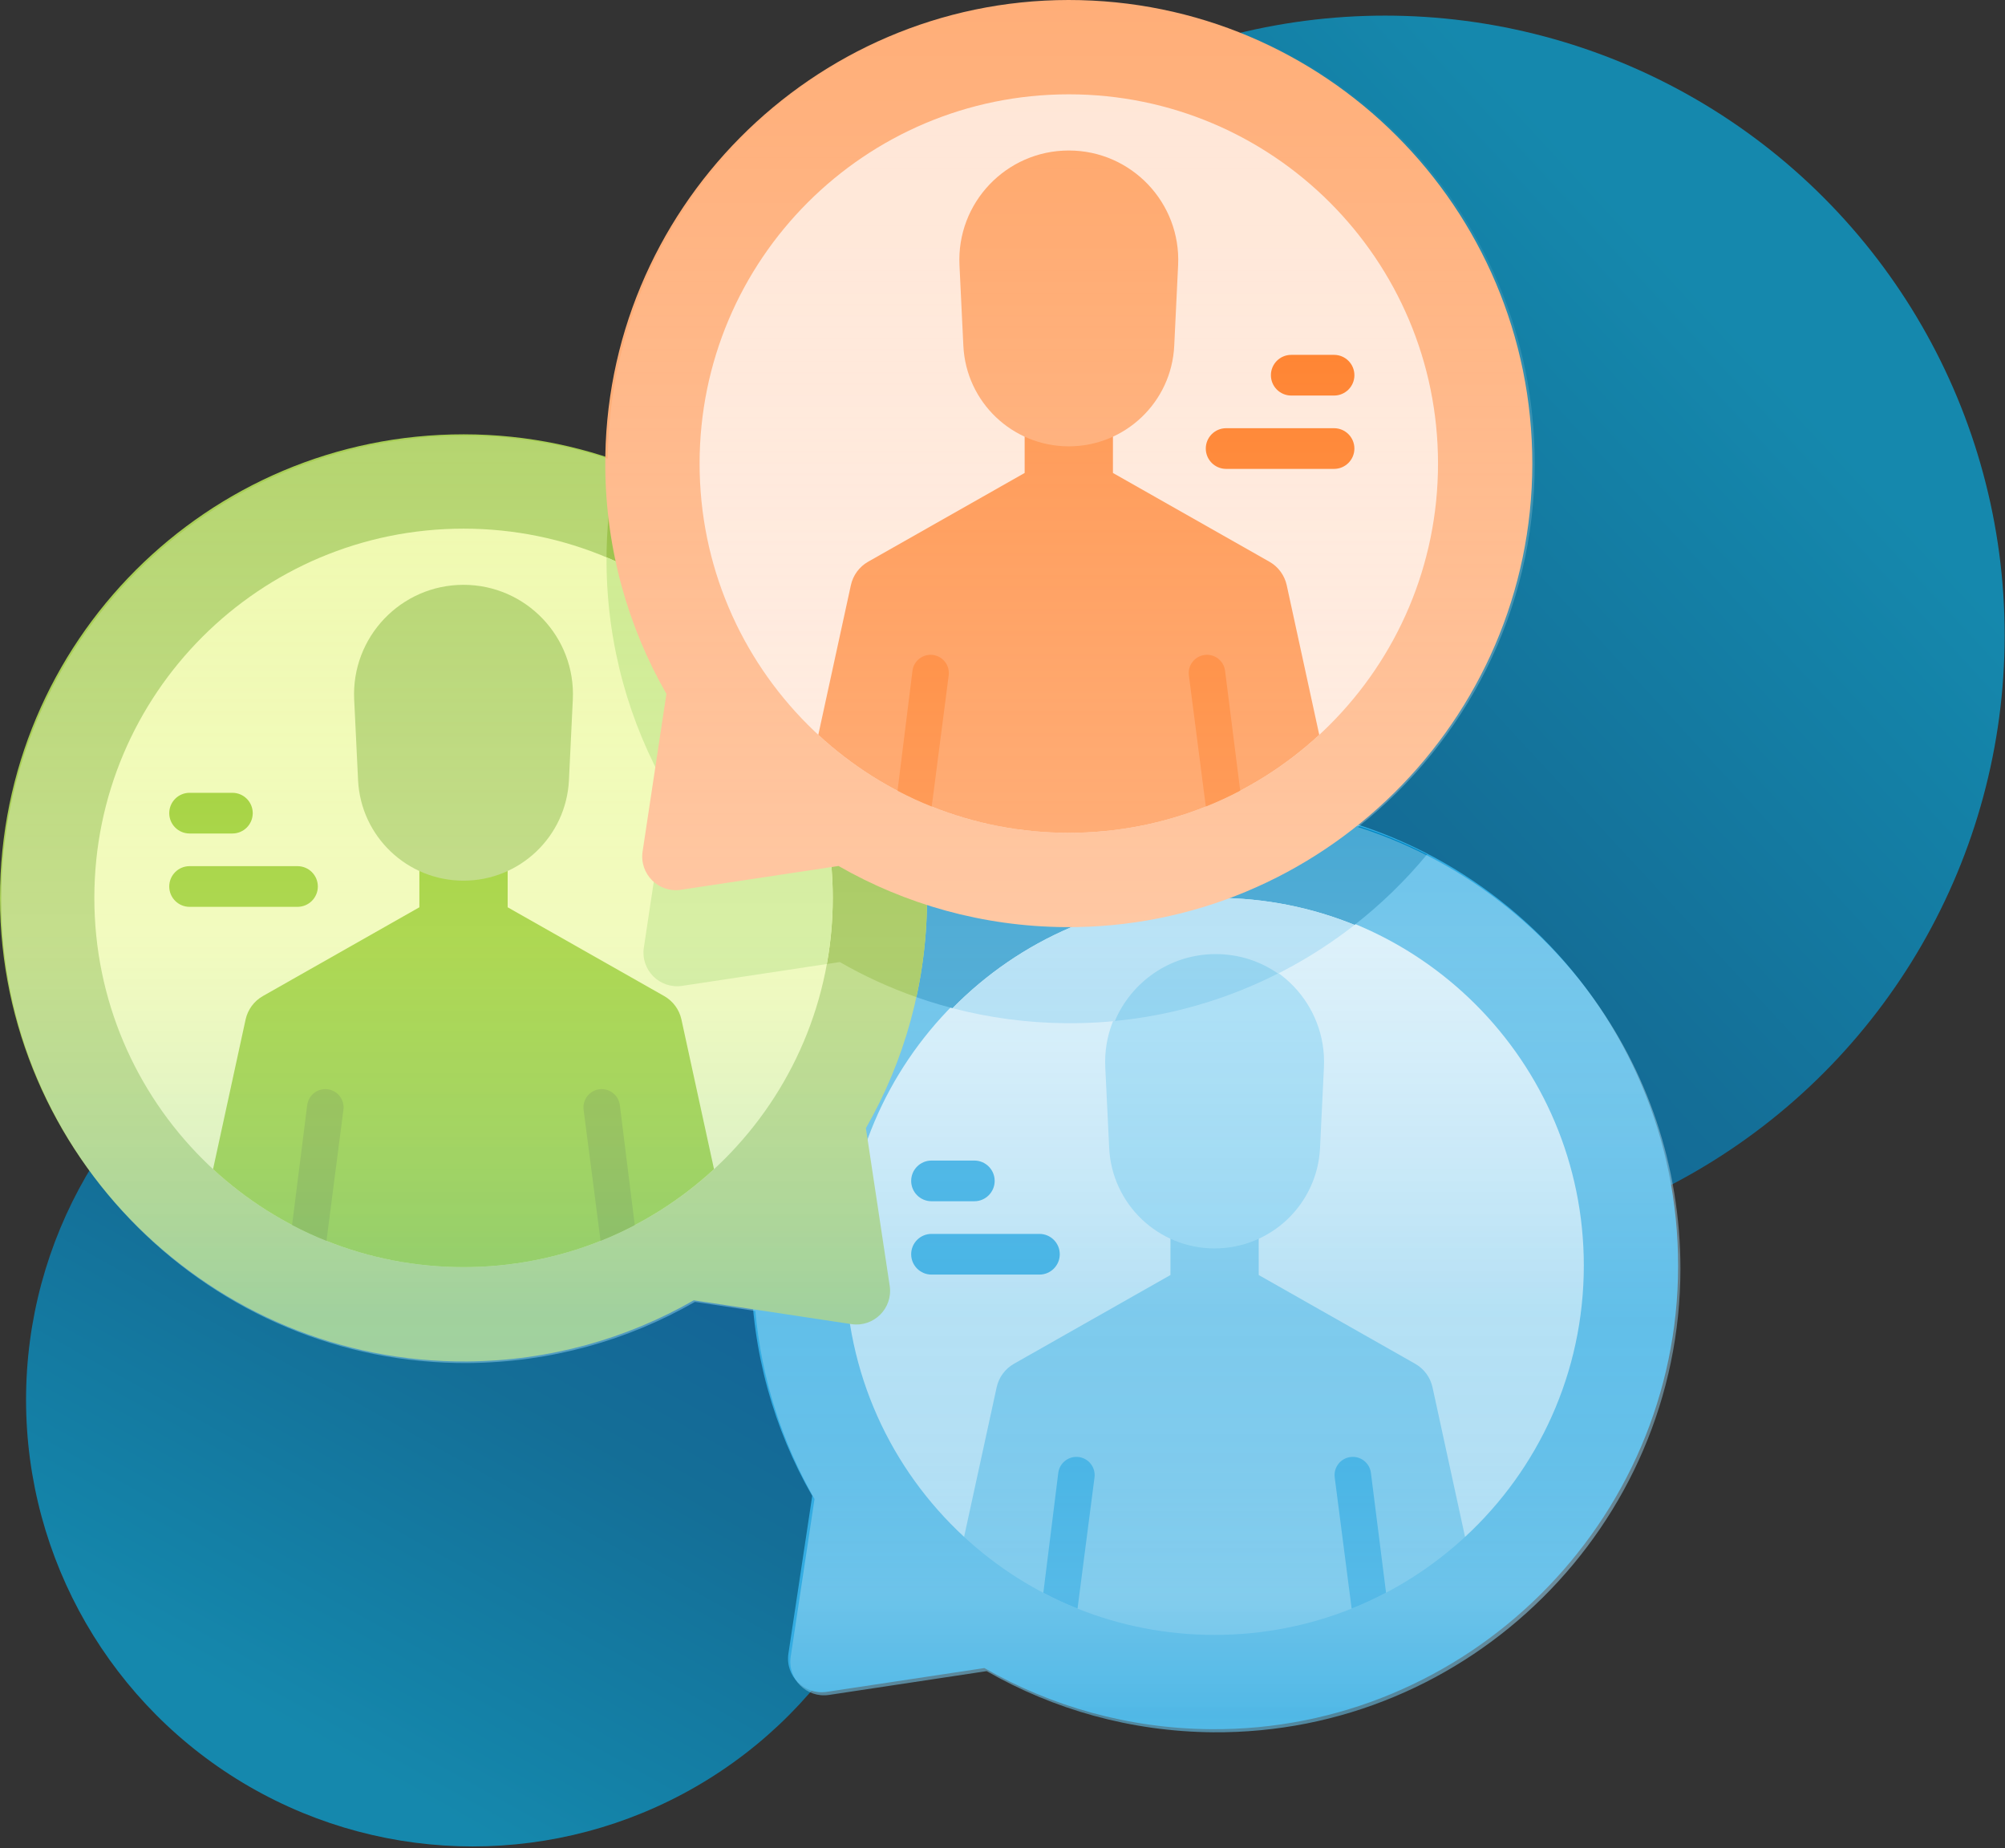 <svg width="345" height="318" viewBox="0 0 345 318" fill="none" xmlns="http://www.w3.org/2000/svg">
<rect x="0" y="0" width="345" height="318" fill="#333333" stroke="none"/>
<circle opacity="0.6" cx="81.333" cy="240.833" r="76.849" fill="url(#paint0_linear_1416_9872)"/>
<circle opacity="0.6" cx="238.331" cy="109.297" r="106.609" fill="url(#paint1_linear_1416_9872)"/>
<path d="M208.944 137.998C164.848 138.026 128.885 174.32 129.241 218.414C129.356 232.588 133.168 245.88 139.759 257.374L135.663 284.497C135.081 288.353 138.399 291.67 142.254 291.088L169.377 286.992C180.872 293.584 194.163 297.396 208.337 297.51C252.431 297.867 288.725 261.904 288.754 217.808C288.783 173.717 253.035 137.969 208.944 137.998Z" fill="#33ACE2"/>
<path d="M272.527 217.754C272.527 236.207 264.659 252.827 252.092 264.427L209.003 252.575L165.893 264.42C153.327 252.82 145.465 236.207 145.465 217.754C145.465 182.666 173.909 154.222 208.996 154.222C244.084 154.222 272.527 182.666 272.527 217.754Z" fill="#CCEAF8"/>
<path d="M252.09 264.428C240.768 274.893 225.623 281.287 208.99 281.287C192.352 281.287 177.213 274.893 165.891 264.422L171.497 238.674C171.867 236.977 172.945 235.512 174.456 234.649L201.397 219.371V210.187H216.588V219.371L243.524 234.649C245.041 235.512 246.113 236.978 246.49 238.674L252.09 264.428Z" fill="#66C1E9"/>
<path d="M190.186 183.632L190.856 197.504C191.323 207.183 199.307 214.792 208.997 214.792C218.688 214.792 226.672 207.184 227.139 197.504L227.808 183.632C228.327 172.887 219.755 163.892 208.997 163.892C198.24 163.892 189.668 172.887 190.186 183.632Z" fill="#8BD3F2"/>
<path d="M238.497 274.03C236.58 275.044 234.605 275.953 232.578 276.764L229.665 254.206C229.433 252.486 230.649 250.911 232.369 250.685C234.095 250.459 235.665 251.676 235.891 253.396L238.497 274.03Z" fill="#0097DB"/>
<path d="M188.33 254.207L185.411 276.759C183.396 275.959 181.433 275.05 179.527 274.048L182.099 253.396C182.325 251.676 183.9 250.465 185.626 250.685C187.345 250.911 188.555 252.486 188.33 254.207Z" fill="#0097DB"/>
<path d="M160.286 219.295H178.854C180.787 219.295 182.354 217.728 182.354 215.795C182.354 213.861 180.787 212.295 178.854 212.295H160.286C158.352 212.295 156.785 213.861 156.785 215.795C156.785 217.728 158.352 219.295 160.286 219.295Z" fill="#0097DB"/>
<path d="M160.285 206.676H167.653C169.586 206.676 171.153 205.11 171.153 203.176C171.153 201.243 169.586 199.676 167.653 199.676H160.285C158.352 199.676 156.785 201.243 156.785 203.176C156.785 205.11 158.352 206.676 160.285 206.676Z" fill="#0097DB"/>
<path d="M245.547 147.007C241.844 151.488 237.658 155.555 233.079 159.133C225.707 156.136 217.636 154.484 209.186 154.484C191.453 154.484 175.421 161.744 163.905 173.463C158.256 171.993 152.851 169.907 147.762 167.295C162.4 149.605 184.501 138.271 209.137 138.257C222.256 138.25 234.633 141.407 245.547 147.007Z" fill="#0086C2"/>
<path d="M233.084 159.133C219.377 169.851 202.12 176.2 183.463 176.046C176.714 175.99 170.162 175.101 163.91 173.463C175.426 161.744 191.458 154.484 209.191 154.484C217.64 154.484 225.712 156.136 233.084 159.133Z" fill="#99D5F1"/>
<path d="M79.81 74.726C123.906 74.755 159.869 111.048 159.513 155.143C159.398 169.317 155.585 182.608 148.994 194.102L153.09 221.225C153.673 225.081 150.355 228.399 146.499 227.816L119.376 223.72C107.882 230.312 94.591 234.124 80.417 234.239C36.322 234.596 0.029 198.633 1.72723e-05 154.537C-0.029 110.446 35.72 74.698 79.81 74.726Z" fill="#A8CE56"/>
<path d="M159.51 155.142C159.468 160.778 158.838 166.266 157.683 171.559C153.084 169.942 148.673 167.919 144.501 165.524L117.38 169.62C113.523 170.201 110.204 166.889 110.786 163.032L114.881 135.904C108.293 124.416 104.478 111.122 104.366 96.946C104.317 90.883 104.954 84.967 106.214 79.269C137.388 90.316 159.79 120.3 159.51 155.142Z" fill="#88B626"/>
<path d="M79.764 218.014C114.851 218.014 143.294 189.571 143.294 154.484C143.294 119.398 114.851 90.954 79.764 90.954C44.678 90.954 16.234 119.398 16.234 154.484C16.234 189.571 44.678 218.014 79.764 218.014Z" fill="#ECF9A0"/>
<path d="M143.291 154.484C143.291 158.37 142.941 162.171 142.269 165.86L117.381 169.62C113.524 170.201 110.206 166.889 110.787 163.032L114.882 135.904C108.295 124.416 104.479 111.122 104.367 96.946V95.895C127.231 105.507 143.291 128.12 143.291 154.484Z" fill="#C4E77A"/>
<path d="M36.66 201.156C47.982 211.622 63.127 218.015 79.76 218.015C96.398 218.015 111.537 211.622 122.86 201.151L117.253 175.402C116.883 173.705 115.806 172.24 114.294 171.378L87.353 156.1V146.915H72.162V156.1L45.226 171.378C43.709 172.241 42.637 173.706 42.261 175.402L36.66 201.156Z" fill="#87C500"/>
<path d="M98.566 120.361L97.897 134.233C97.43 143.912 89.445 151.52 79.755 151.52C70.064 151.52 62.081 143.912 61.614 134.233L60.944 120.361C60.425 109.615 68.998 100.62 79.755 100.62C90.512 100.62 99.084 109.616 98.566 120.361Z" fill="#A8CE56"/>
<path d="M50.258 210.759C52.175 211.772 54.15 212.682 56.177 213.492L59.09 190.935C59.322 189.215 58.106 187.64 56.386 187.413C54.66 187.187 53.09 188.404 52.864 190.124L50.258 210.759Z" fill="#74A900"/>
<path d="M100.422 190.935L103.34 213.487C105.356 212.687 107.319 211.779 109.224 210.776L106.653 190.124C106.427 188.404 104.852 187.194 103.126 187.413C101.406 187.64 100.196 189.215 100.422 190.935Z" fill="#74A900"/>
<path d="M32.621 156.024H51.19C53.123 156.024 54.69 154.458 54.69 152.524C54.69 150.59 53.123 149.024 51.19 149.024H32.621C30.688 149.024 29.121 150.59 29.121 152.524C29.121 154.458 30.688 156.024 32.621 156.024Z" fill="#87C500"/>
<path d="M32.621 143.405H39.989C41.922 143.405 43.489 141.838 43.489 139.905C43.489 137.971 41.922 136.404 39.989 136.404H32.621C30.688 136.404 29.121 137.971 29.121 139.905C29.121 141.838 30.688 143.405 32.621 143.405Z" fill="#87C500"/>
<path d="M219.909 167.498C211.312 171.86 201.833 174.702 191.836 175.668C194.678 168.927 201.357 164.152 209.191 164.152C213.181 164.152 216.87 165.391 219.909 167.498Z" fill="#66C1E9"/>
<path d="M183.854 1.64403e-05C139.758 0.029 103.795 36.322 104.151 80.417C104.266 94.591 108.078 107.882 114.67 119.376L110.573 146.499C109.991 150.355 113.309 153.673 117.165 153.09L144.287 148.994C155.782 155.586 169.073 159.398 183.247 159.513C227.341 159.87 263.635 123.907 263.664 79.811C263.693 35.72 227.944 -0.028 183.854 1.64403e-05Z" fill="#FFAE78"/>
<path d="M183.909 143.288C218.995 143.288 247.439 114.845 247.439 79.758C247.439 44.672 218.995 16.228 183.909 16.228C148.822 16.228 120.379 44.672 120.379 79.758C120.379 114.845 148.822 143.288 183.909 143.288Z" fill="#FFE6D6"/>
<path d="M227.004 126.43C215.682 136.896 200.537 143.29 183.904 143.29C167.266 143.29 152.127 136.896 140.805 126.425L146.411 100.676C146.781 98.979 147.859 97.514 149.37 96.652L176.311 81.374V72.189H191.502V81.374L218.438 96.652C219.955 97.515 221.027 98.98 221.404 100.676L227.004 126.43Z" fill="#FF8C3F"/>
<path d="M165.097 45.635L165.766 59.507C166.233 69.186 174.217 76.794 183.907 76.794C193.598 76.794 201.582 69.186 202.049 59.507L202.718 45.635C203.237 34.889 194.665 25.894 183.907 25.894C173.15 25.894 164.578 34.89 165.097 45.635Z" fill="#FFA568"/>
<path d="M213.403 136.033C211.487 137.046 209.512 137.956 207.484 138.766L204.571 116.209C204.34 114.489 205.556 112.914 207.276 112.687C209.001 112.461 210.571 113.678 210.797 115.398L213.403 136.033Z" fill="#FF7518"/>
<path d="M163.24 116.209L160.322 138.761C158.306 137.962 156.343 137.053 154.438 136.05L157.009 115.398C157.235 113.678 158.81 112.468 160.536 112.688C162.256 112.914 163.466 114.489 163.24 116.209Z" fill="#FF7518"/>
<path d="M229.549 80.674H210.981C209.048 80.674 207.48 79.107 207.48 77.173C207.48 75.24 209.048 73.673 210.981 73.673H229.549C231.483 73.673 233.05 75.24 233.05 77.173C233.05 79.107 231.483 80.674 229.549 80.674Z" fill="#FF7518"/>
<path d="M229.551 68.055H222.184C220.251 68.055 218.684 66.488 218.684 64.555C218.684 62.621 220.251 61.054 222.184 61.054H229.551C231.485 61.054 233.052 62.621 233.052 64.555C233.052 66.488 231.485 68.055 229.551 68.055Z" fill="#FF7518"/>
<path d="M233.664 142.293C252.138 127.669 264.064 105.077 264.08 79.811C264.109 35.72 228.36 -0.029 184.269 1.72723e-05C140.676 0.028 105.036 35.501 104.574 78.913C96.831 76.381 88.577 75.002 80.014 74.997C35.923 74.968 0.175 110.717 0.203 154.808C0.232 198.904 36.526 234.867 80.62 234.51C94.793 234.395 108.085 230.582 119.58 223.991L129.973 225.561C131.031 237.251 134.602 248.217 140.156 257.903L136.06 285.026C135.477 288.882 138.795 292.2 142.651 291.617L169.774 287.521C181.268 294.113 194.56 297.925 208.733 298.04C252.828 298.397 289.122 262.433 289.15 218.337C289.173 182.729 265.86 152.567 233.664 142.293Z" fill="url(#paint2_linear_1416_9872)"/>
<defs>
<linearGradient id="paint0_linear_1416_9872" x1="120.08" y1="199.828" x2="61.52" y2="304.718" gradientUnits="userSpaceOnUse">
<stop offset="0.005" stop-color="#007FDB"/>
<stop offset="0.432" stop-color="#0097DB"/>
<stop offset="1" stop-color="#01C2FF"/>
</linearGradient>
<linearGradient id="paint1_linear_1416_9872" x1="180.559" y1="171.153" x2="301.774" y2="58.905" gradientUnits="userSpaceOnUse">
<stop offset="0.005" stop-color="#007FDB"/>
<stop offset="0.432" stop-color="#0097DB"/>
<stop offset="1" stop-color="#01C2FF"/>
</linearGradient>
<linearGradient id="paint2_linear_1416_9872" x1="144.676" y1="298.042" x2="144.676" y2="0" gradientUnits="userSpaceOnUse">
<stop stop-color="#66C1E9" stop-opacity="0.63"/>
<stop offset="0.009" stop-color="#66C1E9" stop-opacity="0.58"/>
<stop offset="0.079" stop-color="#99D5F1" stop-opacity="0.56"/>
<stop offset="0.156" stop-color="#99D5F1" stop-opacity="0.49"/>
<stop offset="0.242" stop-color="#99D5F1" stop-opacity="0.46"/>
<stop offset="0.341" stop-color="#CCEAF8" stop-opacity="0.4"/>
<stop offset="0.46" stop-color="white" stop-opacity="0.323"/>
<stop offset="0.62" stop-color="#FFFDFE" stop-opacity="0.227"/>
<stop offset="0.997" stop-color="white" stop-opacity="0"/>
</linearGradient>
</defs>
</svg>
